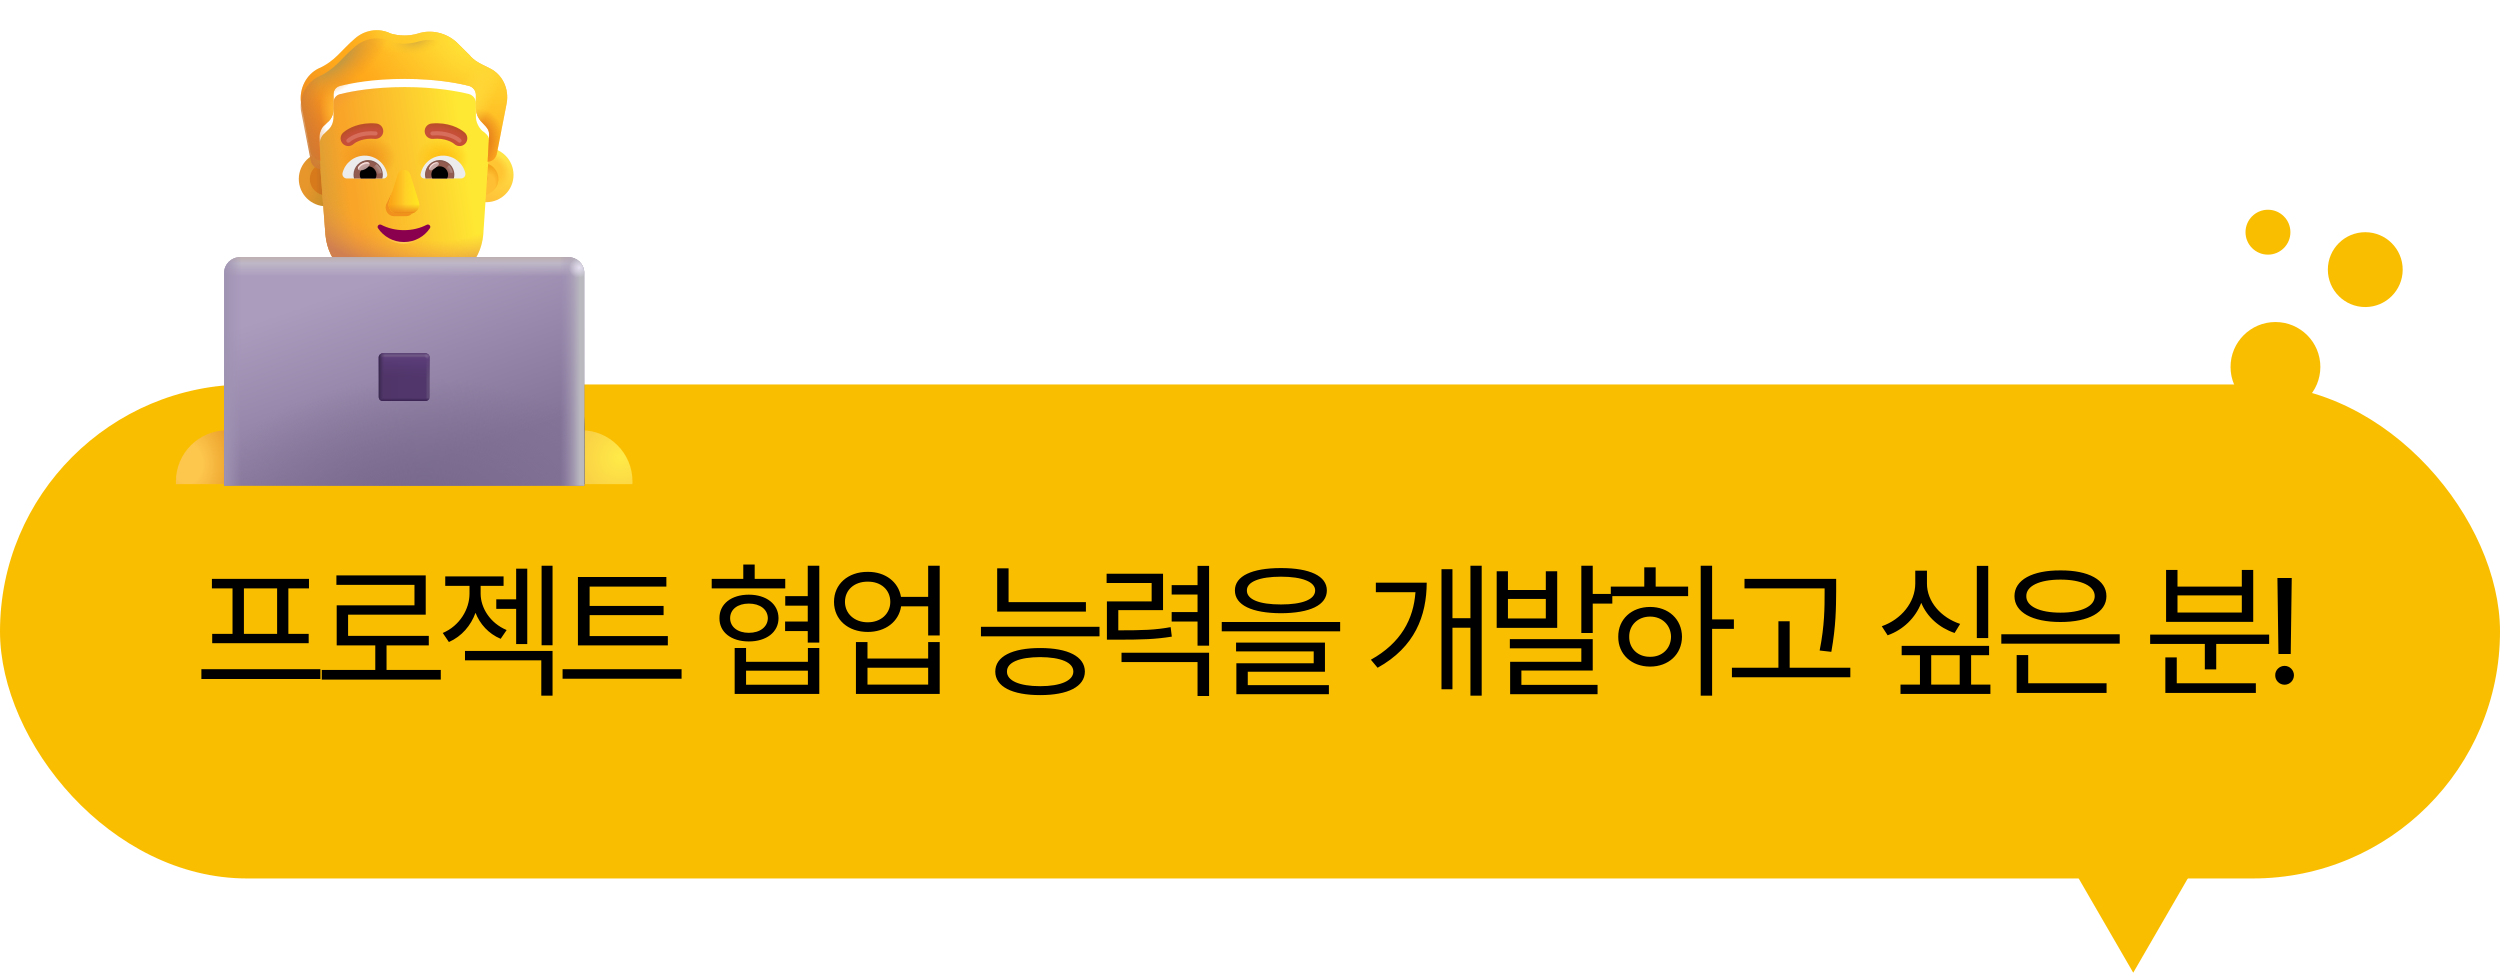 <svg width="334" height="130" viewBox="0 0 334 130" fill="none" xmlns="http://www.w3.org/2000/svg">
<rect y="51.362" width="334" height="66" rx="33" fill="#FABE00"/>
<path d="M42.803 89.409V90.717H26.905V89.409H42.803ZM41.28 77.338V78.608H38.526V84.682H41.241V85.932H28.35V84.682H31.065V78.608H28.311V77.338H41.28ZM32.588 84.682H37.022V78.608H32.588V84.682ZM58.888 89.506V90.795H42.99V89.506H50.138V86.225H44.982V80.874H55.373V78.139H44.943V76.87H56.877V82.124H46.505V84.956H57.287V86.225H51.642V89.506H58.888ZM70.442 75.971V86.049H68.958V81.342H66.302V80.073H68.958V75.971H70.442ZM64.212 79.311C64.212 81.206 65.481 83.256 67.688 84.174L66.888 85.346C65.257 84.663 64.114 83.364 63.528 81.87C62.913 83.559 61.702 85.014 59.973 85.776L59.153 84.565C61.419 83.608 62.727 81.381 62.727 79.311V78.276H59.485V77.006H67.278V78.276H64.212V79.311ZM73.821 75.581V86.206H72.356V75.581H73.821ZM73.821 86.967V92.944H72.317V88.217H62.122V86.967H73.821ZM89.223 84.975V86.225H77.211V77.085H89.027V78.374H78.773V80.952H88.656V82.182H78.773V84.975H89.223ZM91.059 89.409V90.678H75.16V89.409H91.059ZM104.909 77.338V78.608H95.084V77.338H99.303V75.424H100.827V77.338H104.909ZM100.045 79.448C102.37 79.448 104.01 80.698 104.01 82.592C104.01 84.467 102.37 85.698 100.045 85.698C97.702 85.698 96.1 84.467 96.12 82.592C96.1 80.698 97.702 79.448 100.045 79.448ZM100.045 80.639C98.541 80.639 97.545 81.42 97.545 82.592C97.545 83.745 98.541 84.545 100.045 84.545C101.549 84.545 102.565 83.745 102.584 82.592C102.565 81.42 101.549 80.639 100.045 80.639ZM109.459 75.581V85.854H107.916V84.311H104.889V83.041H107.916V80.913H104.909V79.643H107.916V75.581H109.459ZM99.674 86.577V88.413H107.936V86.577H109.459V92.71H98.151V86.577H99.674ZM99.674 91.479H107.936V89.604H99.674V91.479ZM115.935 76.401C118.269 76.381 120.037 77.739 120.369 79.741H124.002V75.581H125.545V84.897H124.002V81.01H120.388C120.076 83.061 118.289 84.428 115.935 84.428C113.298 84.428 111.423 82.788 111.423 80.405C111.423 78.041 113.298 76.381 115.935 76.401ZM115.935 77.71C114.158 77.69 112.888 78.803 112.888 80.405C112.888 81.987 114.158 83.139 115.935 83.139C117.693 83.139 118.943 81.987 118.943 80.405C118.943 78.803 117.693 77.69 115.935 77.71ZM115.896 85.776V87.983H124.002V85.776H125.545V92.71H114.353V85.776H115.896ZM115.896 91.46H124.002V89.213H115.896V91.46ZM145.078 80.444V81.713H133.223V75.932H134.746V80.444H145.078ZM146.895 83.745V85.014H131.055V83.745H146.895ZM138.965 86.577C142.695 86.577 144.922 87.71 144.941 89.721C144.922 91.733 142.695 92.866 138.965 92.866C135.215 92.866 132.969 91.733 132.969 89.721C132.969 87.71 135.215 86.577 138.965 86.577ZM138.965 87.788C136.172 87.807 134.512 88.491 134.531 89.721C134.512 90.932 136.172 91.674 138.965 91.674C141.719 91.674 143.398 90.932 143.398 89.721C143.398 88.491 141.719 87.807 138.965 87.788ZM155.382 76.655V81.518H149.405V84.213C152.667 84.213 154.347 84.165 156.398 83.784L156.554 85.053C154.386 85.405 152.628 85.463 149.113 85.463H147.882V80.346H153.859V77.885H147.843V76.655H155.382ZM161.534 75.6V86.264H159.991V83.041H156.534V81.772H159.991V79.428H156.534V78.178H159.991V75.6H161.534ZM161.534 87.202V92.983H159.991V88.452H149.835V87.202H161.534ZM171.135 75.893C175.002 75.893 177.268 76.948 177.268 78.881C177.268 80.854 175.002 81.909 171.135 81.928C167.268 81.909 164.983 80.854 164.983 78.881C164.983 76.948 167.268 75.893 171.135 75.893ZM171.135 77.045C168.245 77.045 166.565 77.749 166.584 78.881C166.565 80.092 168.245 80.756 171.135 80.756C174.006 80.756 175.705 80.092 175.705 78.881C175.705 77.749 174.006 77.045 171.135 77.045ZM179.045 83.1V84.35H163.225V83.1H179.045ZM177.014 85.854V89.741H166.702V91.538H177.541V92.749H165.178V88.608H175.51V87.026H165.139V85.854H177.014ZM197.954 75.581V92.944H196.45V83.862H194.048V92.085H192.583V76.049H194.048V82.592H196.45V75.581H197.954ZM190.61 77.846C190.591 82.26 189.048 86.44 184.048 89.213L183.149 88.139C187.182 85.893 188.852 82.71 189.106 79.116H183.813V77.846H190.61ZM201.461 76.323V78.823H206.52V76.323H208.043V83.881H199.957V76.323H201.461ZM201.461 82.631H206.52V80.014H201.461V82.631ZM212.789 75.581V79.35H215.406V80.639H212.789V84.565H211.266V75.581H212.789ZM212.789 85.385V89.585H203.258V91.499H213.434V92.749H201.754V88.413H211.266V86.616H201.715V85.385H212.789ZM228.738 75.581V82.749H231.648V84.018H228.738V92.944H227.214V75.581H228.738ZM225.534 78.374V79.643H215.202V78.374H219.675V75.795H221.198V78.374H225.534ZM220.456 81.088C222.917 81.088 224.695 82.729 224.714 85.073C224.695 87.416 222.917 89.057 220.456 89.057C217.976 89.057 216.179 87.416 216.198 85.073C216.179 82.729 217.976 81.088 220.456 81.088ZM220.456 82.377C218.835 82.377 217.644 83.51 217.663 85.073C217.644 86.655 218.835 87.768 220.456 87.749C222.058 87.768 223.23 86.655 223.249 85.073C223.23 83.51 222.058 82.377 220.456 82.377ZM245.311 77.338V79.077C245.291 81.206 245.291 83.588 244.666 87.085L243.104 86.909C243.768 83.588 243.768 81.147 243.768 79.077V78.608H233.065V77.338H245.311ZM247.205 89.213V90.483H231.385V89.213H237.596V83.002H239.1V89.213H247.205ZM265.626 75.6V85.249H264.102V75.6H265.626ZM257.442 77.944C257.423 80.346 259.298 82.514 261.876 83.354L261.134 84.565C259.083 83.872 257.462 82.426 256.68 80.541C255.899 82.563 254.259 84.145 252.188 84.877L251.407 83.666C254.024 82.749 255.88 80.463 255.88 77.944V76.245H257.442V77.944ZM265.743 86.284V87.534H263.341V91.46H265.919V92.71H253.907V91.46H256.505V87.534H254.063V86.284H265.743ZM258.009 91.46H261.817V87.534H258.009V91.46ZM283.195 84.741V85.991H267.375V84.741H283.195ZM281.438 91.284V92.573H269.426V87.514H270.969V91.284H281.438ZM275.285 76.206C279.016 76.186 281.418 77.475 281.418 79.643C281.418 81.811 279.016 83.1 275.285 83.1C271.516 83.1 269.133 81.811 269.133 79.643C269.133 77.475 271.516 76.186 275.285 76.206ZM275.285 77.436C272.492 77.436 270.695 78.276 270.715 79.643C270.695 81.01 272.492 81.85 275.285 81.85C278.059 81.85 279.855 81.01 279.855 79.643C279.855 78.276 278.059 77.436 275.285 77.436ZM303.159 84.78V86.03H296.088V89.428H294.565V86.03H287.26V84.78H303.159ZM301.381 91.284V92.573H289.291V87.827H290.815V91.284H301.381ZM290.913 76.147V78.374H299.506V76.147H301.03V83.081H289.389V76.147H290.913ZM290.913 81.831H299.506V79.545H290.913V81.831ZM306.177 77.221L306.041 87.377H304.4L304.263 77.221H306.177ZM305.22 91.479C304.537 91.479 303.951 90.913 303.97 90.21C303.951 89.526 304.537 88.96 305.22 88.96C305.904 88.96 306.47 89.526 306.47 90.21C306.47 90.913 305.904 91.479 305.22 91.479Z" fill="black"/>
<path d="M285 129.952L273.742 110.504L296.258 110.504L285 129.952Z" fill="#FABE00"/>
<path d="M37.219 64.679C37.225 64.562 37.228 64.443 37.228 64.324C37.228 60.543 34.155 57.478 30.365 57.478C26.574 57.478 23.501 60.543 23.501 64.324C23.501 64.443 23.504 64.562 23.51 64.679H37.219Z" fill="url(#paint0_radial_2776_2148)"/>
<path d="M84.49 64.679C84.496 64.562 84.499 64.443 84.499 64.324C84.499 60.543 81.426 57.478 77.635 57.478C73.844 57.478 70.772 60.543 70.772 64.324C70.772 64.443 70.775 64.562 70.781 64.679H84.49Z" fill="url(#paint1_radial_2776_2148)"/>
<path d="M54 33.046C40.722 33.046 29.938 43.78 29.938 57.044V64.68H78.062V57.044C78.062 43.78 67.278 33.046 54 33.046Z" fill="url(#paint2_linear_2776_2148)"/>
<path d="M38.644 38.5C33.306 42.929 29.937 49.605 29.959 57.044L30.003 64.68L38.753 64.636L38.644 38.5Z" fill="url(#paint3_linear_2776_2148)"/>
<path d="M69.312 38.523V64.659H78.062V57.023C78.062 49.583 74.65 42.929 69.312 38.523Z" fill="url(#paint4_linear_2776_2148)"/>
<ellipse cx="43.575" cy="23.915" rx="3.655" ry="3.646" fill="url(#paint5_radial_2776_2148)"/>
<g filter="url(#filter0_f_2776_2148)">
<ellipse cx="43.575" cy="23.915" rx="2.179" ry="2.173" fill="url(#paint6_linear_2776_2148)"/>
</g>
<g filter="url(#filter1_i_2776_2148)">
<ellipse cx="64.405" cy="23.915" rx="3.655" ry="3.646" fill="url(#paint7_linear_2776_2148)"/>
<ellipse cx="64.405" cy="23.915" rx="3.655" ry="3.646" fill="url(#paint8_radial_2776_2148)"/>
</g>
<g filter="url(#filter2_f_2776_2148)">
<ellipse cx="64.405" cy="23.915" rx="2.179" ry="2.173" fill="#FFBF34"/>
<ellipse cx="64.405" cy="23.915" rx="2.179" ry="2.173" fill="url(#paint9_radial_2776_2148)"/>
<ellipse cx="64.405" cy="23.915" rx="2.179" ry="2.173" fill="url(#paint10_radial_2776_2148)"/>
</g>
<path d="M42.803 22.577C42.745 21.892 42.676 19.938 42.676 19.436C42.676 18.854 42.911 18.155 43.38 17.805L43.733 17.456C44.32 16.99 44.555 16.291 44.555 15.593V13.729C44.555 13.147 44.907 12.681 45.495 12.565C46.904 12.215 49.84 11.633 54.068 11.633C58.296 11.633 61.233 12.215 62.642 12.565C63.112 12.681 63.581 13.147 63.581 13.729V15.593C63.581 16.291 63.934 16.99 64.404 17.456C65.503 18.224 65.434 18.647 65.343 19.552C65.315 19.833 65.226 22.161 65.148 22.697L64.566 31.341C64.214 35.205 61.168 37.898 57.536 37.898H50.507C46.758 37.898 43.829 35.205 43.478 31.341L42.803 22.577Z" fill="url(#paint11_linear_2776_2148)"/>
<path d="M42.803 22.577C42.745 21.892 42.676 19.938 42.676 19.436C42.676 18.854 42.911 18.155 43.38 17.805L43.733 17.456C44.32 16.99 44.555 16.291 44.555 15.593V13.729C44.555 13.147 44.907 12.681 45.495 12.565C46.904 12.215 49.84 11.633 54.068 11.633C58.296 11.633 61.233 12.215 62.642 12.565C63.112 12.681 63.581 13.147 63.581 13.729V15.593C63.581 16.291 63.934 16.99 64.404 17.456C65.503 18.224 65.434 18.647 65.343 19.552C65.315 19.833 65.226 22.161 65.148 22.697L64.566 31.341C64.214 35.205 61.168 37.898 57.536 37.898H50.507C46.758 37.898 43.829 35.205 43.478 31.341L42.803 22.577Z" fill="url(#paint12_linear_2776_2148)"/>
<path d="M42.803 22.577C42.745 21.892 42.676 19.938 42.676 19.436C42.676 18.854 42.911 18.155 43.38 17.805L43.733 17.456C44.32 16.99 44.555 16.291 44.555 15.593V13.729C44.555 13.147 44.907 12.681 45.495 12.565C46.904 12.215 49.84 11.633 54.068 11.633C58.296 11.633 61.233 12.215 62.642 12.565C63.112 12.681 63.581 13.147 63.581 13.729V15.593C63.581 16.291 63.934 16.99 64.404 17.456C65.503 18.224 65.434 18.647 65.343 19.552C65.315 19.833 65.226 22.161 65.148 22.697L64.566 31.341C64.214 35.205 61.168 37.898 57.536 37.898H50.507C46.758 37.898 43.829 35.205 43.478 31.341L42.803 22.577Z" fill="url(#paint13_radial_2776_2148)"/>
<path d="M42.803 22.577C42.745 21.892 42.676 19.938 42.676 19.436C42.676 18.854 42.911 18.155 43.38 17.805L43.733 17.456C44.32 16.99 44.555 16.291 44.555 15.593V13.729C44.555 13.147 44.907 12.681 45.495 12.565C46.904 12.215 49.84 11.633 54.068 11.633C58.296 11.633 61.233 12.215 62.642 12.565C63.112 12.681 63.581 13.147 63.581 13.729V15.593C63.581 16.291 63.934 16.99 64.404 17.456C65.503 18.224 65.434 18.647 65.343 19.552C65.315 19.833 65.226 22.161 65.148 22.697L64.566 31.341C64.214 35.205 61.168 37.898 57.536 37.898H50.507C46.758 37.898 43.829 35.205 43.478 31.341L42.803 22.577Z" fill="url(#paint14_radial_2776_2148)"/>
<path d="M42.803 22.577C42.745 21.892 42.676 19.938 42.676 19.436C42.676 18.854 42.911 18.155 43.38 17.805L43.733 17.456C44.32 16.99 44.555 16.291 44.555 15.593V13.729C44.555 13.147 44.907 12.681 45.495 12.565C46.904 12.215 49.84 11.633 54.068 11.633C58.296 11.633 61.233 12.215 62.642 12.565C63.112 12.681 63.581 13.147 63.581 13.729V15.593C63.581 16.291 63.934 16.99 64.404 17.456C65.503 18.224 65.434 18.647 65.343 19.552C65.315 19.833 65.226 22.161 65.148 22.697L64.566 31.341C64.214 35.205 61.168 37.898 57.536 37.898H50.507C46.758 37.898 43.829 35.205 43.478 31.341L42.803 22.577Z" fill="url(#paint15_radial_2776_2148)"/>
<g filter="url(#filter3_ii_2776_2148)">
<path d="M64.521 9.769L65.461 10.235C67.105 11.05 68.045 12.914 67.692 14.894L66.4 21.532C66.285 22.218 65.831 22.679 65.148 22.697C65.226 21.597 65.299 19.823 65.327 19.542C65.422 18.596 65.273 18.318 64.404 17.456C63.934 16.99 63.582 16.291 63.582 15.593V13.729C63.582 13.147 63.112 12.681 62.642 12.565C61.233 12.215 58.297 11.633 54.068 11.633C49.84 11.633 46.904 12.215 45.495 12.565C44.907 12.681 44.555 13.147 44.555 13.729V15.593C44.555 16.291 44.32 16.99 43.733 17.456L43.381 17.805C42.911 18.155 42.674 18.885 42.674 19.467C42.705 19.807 42.751 21.763 42.803 22.577C42.147 22.532 41.613 22.079 41.502 21.416L40.209 14.777C39.975 12.914 40.914 11.05 42.559 10.235C44.778 9.265 45.587 7.792 47.374 6.275C48.666 5.111 50.545 4.761 52.189 5.577C53.364 5.926 54.656 5.926 55.83 5.577C57.592 4.994 59.588 5.46 60.998 6.741L62.76 8.488C63.229 9.071 63.816 9.42 64.521 9.769Z" fill="#FFA91B"/>
<path d="M64.521 9.769L65.461 10.235C67.105 11.05 68.045 12.914 67.692 14.894L66.4 21.532C66.285 22.218 65.831 22.679 65.148 22.697C65.226 21.597 65.299 19.823 65.327 19.542C65.422 18.596 65.273 18.318 64.404 17.456C63.934 16.99 63.582 16.291 63.582 15.593V13.729C63.582 13.147 63.112 12.681 62.642 12.565C61.233 12.215 58.297 11.633 54.068 11.633C49.84 11.633 46.904 12.215 45.495 12.565C44.907 12.681 44.555 13.147 44.555 13.729V15.593C44.555 16.291 44.32 16.99 43.733 17.456L43.381 17.805C42.911 18.155 42.674 18.885 42.674 19.467C42.705 19.807 42.751 21.763 42.803 22.577C42.147 22.532 41.613 22.079 41.502 21.416L40.209 14.777C39.975 12.914 40.914 11.05 42.559 10.235C44.778 9.265 45.587 7.792 47.374 6.275C48.666 5.111 50.545 4.761 52.189 5.577C53.364 5.926 54.656 5.926 55.83 5.577C57.592 4.994 59.588 5.46 60.998 6.741L62.76 8.488C63.229 9.071 63.816 9.42 64.521 9.769Z" fill="url(#paint16_radial_2776_2148)"/>
<path d="M64.521 9.769L65.461 10.235C67.105 11.05 68.045 12.914 67.692 14.894L66.4 21.532C66.285 22.218 65.831 22.679 65.148 22.697C65.226 21.597 65.299 19.823 65.327 19.542C65.422 18.596 65.273 18.318 64.404 17.456C63.934 16.99 63.582 16.291 63.582 15.593V13.729C63.582 13.147 63.112 12.681 62.642 12.565C61.233 12.215 58.297 11.633 54.068 11.633C49.84 11.633 46.904 12.215 45.495 12.565C44.907 12.681 44.555 13.147 44.555 13.729V15.593C44.555 16.291 44.32 16.99 43.733 17.456L43.381 17.805C42.911 18.155 42.674 18.885 42.674 19.467C42.705 19.807 42.751 21.763 42.803 22.577C42.147 22.532 41.613 22.079 41.502 21.416L40.209 14.777C39.975 12.914 40.914 11.05 42.559 10.235C44.778 9.265 45.587 7.792 47.374 6.275C48.666 5.111 50.545 4.761 52.189 5.577C53.364 5.926 54.656 5.926 55.83 5.577C57.592 4.994 59.588 5.46 60.998 6.741L62.76 8.488C63.229 9.071 63.816 9.42 64.521 9.769Z" fill="url(#paint17_linear_2776_2148)"/>
<path d="M64.521 9.769L65.461 10.235C67.105 11.05 68.045 12.914 67.692 14.894L66.4 21.532C66.285 22.218 65.831 22.679 65.148 22.697C65.226 21.597 65.299 19.823 65.327 19.542C65.422 18.596 65.273 18.318 64.404 17.456C63.934 16.99 63.582 16.291 63.582 15.593V13.729C63.582 13.147 63.112 12.681 62.642 12.565C61.233 12.215 58.297 11.633 54.068 11.633C49.84 11.633 46.904 12.215 45.495 12.565C44.907 12.681 44.555 13.147 44.555 13.729V15.593C44.555 16.291 44.32 16.99 43.733 17.456L43.381 17.805C42.911 18.155 42.674 18.885 42.674 19.467C42.705 19.807 42.751 21.763 42.803 22.577C42.147 22.532 41.613 22.079 41.502 21.416L40.209 14.777C39.975 12.914 40.914 11.05 42.559 10.235C44.778 9.265 45.587 7.792 47.374 6.275C48.666 5.111 50.545 4.761 52.189 5.577C53.364 5.926 54.656 5.926 55.83 5.577C57.592 4.994 59.588 5.46 60.998 6.741L62.76 8.488C63.229 9.071 63.816 9.42 64.521 9.769Z" fill="url(#paint18_radial_2776_2148)"/>
<path d="M64.521 9.769L65.461 10.235C67.105 11.05 68.045 12.914 67.692 14.894L66.4 21.532C66.285 22.218 65.831 22.679 65.148 22.697C65.226 21.597 65.299 19.823 65.327 19.542C65.422 18.596 65.273 18.318 64.404 17.456C63.934 16.99 63.582 16.291 63.582 15.593V13.729C63.582 13.147 63.112 12.681 62.642 12.565C61.233 12.215 58.297 11.633 54.068 11.633C49.84 11.633 46.904 12.215 45.495 12.565C44.907 12.681 44.555 13.147 44.555 13.729V15.593C44.555 16.291 44.32 16.99 43.733 17.456L43.381 17.805C42.911 18.155 42.674 18.885 42.674 19.467C42.705 19.807 42.751 21.763 42.803 22.577C42.147 22.532 41.613 22.079 41.502 21.416L40.209 14.777C39.975 12.914 40.914 11.05 42.559 10.235C44.778 9.265 45.587 7.792 47.374 6.275C48.666 5.111 50.545 4.761 52.189 5.577C53.364 5.926 54.656 5.926 55.83 5.577C57.592 4.994 59.588 5.46 60.998 6.741L62.76 8.488C63.229 9.071 63.816 9.42 64.521 9.769Z" fill="url(#paint19_radial_2776_2148)"/>
<path d="M64.521 9.769L65.461 10.235C67.105 11.05 68.045 12.914 67.692 14.894L66.4 21.532C66.285 22.218 65.831 22.679 65.148 22.697C65.226 21.597 65.299 19.823 65.327 19.542C65.422 18.596 65.273 18.318 64.404 17.456C63.934 16.99 63.582 16.291 63.582 15.593V13.729C63.582 13.147 63.112 12.681 62.642 12.565C61.233 12.215 58.297 11.633 54.068 11.633C49.84 11.633 46.904 12.215 45.495 12.565C44.907 12.681 44.555 13.147 44.555 13.729V15.593C44.555 16.291 44.32 16.99 43.733 17.456L43.381 17.805C42.911 18.155 42.674 18.885 42.674 19.467C42.705 19.807 42.751 21.763 42.803 22.577C42.147 22.532 41.613 22.079 41.502 21.416L40.209 14.777C39.975 12.914 40.914 11.05 42.559 10.235C44.778 9.265 45.587 7.792 47.374 6.275C48.666 5.111 50.545 4.761 52.189 5.577C53.364 5.926 54.656 5.926 55.83 5.577C57.592 4.994 59.588 5.46 60.998 6.741L62.76 8.488C63.229 9.071 63.816 9.42 64.521 9.769Z" fill="url(#paint20_radial_2776_2148)"/>
<path d="M64.521 9.769L65.461 10.235C67.105 11.05 68.045 12.914 67.692 14.894L66.4 21.532C66.285 22.218 65.831 22.679 65.148 22.697C65.226 21.597 65.299 19.823 65.327 19.542C65.422 18.596 65.273 18.318 64.404 17.456C63.934 16.99 63.582 16.291 63.582 15.593V13.729C63.582 13.147 63.112 12.681 62.642 12.565C61.233 12.215 58.297 11.633 54.068 11.633C49.84 11.633 46.904 12.215 45.495 12.565C44.907 12.681 44.555 13.147 44.555 13.729V15.593C44.555 16.291 44.32 16.99 43.733 17.456L43.381 17.805C42.911 18.155 42.674 18.885 42.674 19.467C42.705 19.807 42.751 21.763 42.803 22.577C42.147 22.532 41.613 22.079 41.502 21.416L40.209 14.777C39.975 12.914 40.914 11.05 42.559 10.235C44.778 9.265 45.587 7.792 47.374 6.275C48.666 5.111 50.545 4.761 52.189 5.577C53.364 5.926 54.656 5.926 55.83 5.577C57.592 4.994 59.588 5.46 60.998 6.741L62.76 8.488C63.229 9.071 63.816 9.42 64.521 9.769Z" fill="url(#paint21_radial_2776_2148)"/>
</g>
<path d="M64.521 9.769L65.461 10.235C67.105 11.05 68.045 12.914 67.692 14.894L66.4 21.532C66.285 22.218 65.831 22.679 65.148 22.697C65.226 21.597 65.299 19.823 65.327 19.542C65.422 18.596 65.273 18.318 64.404 17.456C63.934 16.99 63.582 16.291 63.582 15.593V13.729C63.582 13.147 63.112 12.681 62.642 12.565C61.233 12.215 58.297 11.633 54.068 11.633C49.84 11.633 46.904 12.215 45.495 12.565C44.907 12.681 44.555 13.147 44.555 13.729V15.593C44.555 16.291 44.32 16.99 43.733 17.456L43.381 17.805C42.911 18.155 42.674 18.885 42.674 19.467C42.705 19.807 42.751 21.763 42.803 22.577C42.147 22.532 41.613 22.079 41.502 21.416L40.209 14.777C39.975 12.914 40.914 11.05 42.559 10.235C44.778 9.265 45.587 7.792 47.374 6.275C48.666 5.111 50.545 4.761 52.189 5.577C53.364 5.926 54.656 5.926 55.83 5.577C57.592 4.994 59.588 5.46 60.998 6.741L62.76 8.488C63.229 9.071 63.816 9.42 64.521 9.769Z" fill="url(#paint22_radial_2776_2148)"/>
<path d="M64.521 9.769L65.461 10.235C67.105 11.05 68.045 12.914 67.692 14.894L66.4 21.532C66.285 22.218 65.831 22.679 65.148 22.697C65.226 21.597 65.299 19.823 65.327 19.542C65.422 18.596 65.273 18.318 64.404 17.456C63.934 16.99 63.582 16.291 63.582 15.593V13.729C63.582 13.147 63.112 12.681 62.642 12.565C61.233 12.215 58.297 11.633 54.068 11.633C49.84 11.633 46.904 12.215 45.495 12.565C44.907 12.681 44.555 13.147 44.555 13.729V15.593C44.555 16.291 44.32 16.99 43.733 17.456L43.381 17.805C42.911 18.155 42.674 18.885 42.674 19.467C42.705 19.807 42.751 21.763 42.803 22.577C42.147 22.532 41.613 22.079 41.502 21.416L40.209 14.777C39.975 12.914 40.914 11.05 42.559 10.235C44.778 9.265 45.587 7.792 47.374 6.275C48.666 5.111 50.545 4.761 52.189 5.577C53.364 5.926 54.656 5.926 55.83 5.577C57.592 4.994 59.588 5.46 60.998 6.741L62.76 8.488C63.229 9.071 63.816 9.42 64.521 9.769Z" fill="url(#paint23_radial_2776_2148)"/>
<path d="M64.521 9.769L65.461 10.235C67.105 11.05 68.045 12.914 67.692 14.894L66.4 21.532C66.285 22.218 65.831 22.679 65.148 22.697C65.226 21.597 65.299 19.823 65.327 19.542C65.422 18.596 65.273 18.318 64.404 17.456C63.934 16.99 63.582 16.291 63.582 15.593V13.729C63.582 13.147 63.112 12.681 62.642 12.565C61.233 12.215 58.297 11.633 54.068 11.633C49.84 11.633 46.904 12.215 45.495 12.565C44.907 12.681 44.555 13.147 44.555 13.729V15.593C44.555 16.291 44.32 16.99 43.733 17.456L43.381 17.805C42.911 18.155 42.674 18.885 42.674 19.467C42.705 19.807 42.751 21.763 42.803 22.577C42.147 22.532 41.613 22.079 41.502 21.416L40.209 14.777C39.975 12.914 40.914 11.05 42.559 10.235C44.778 9.265 45.587 7.792 47.374 6.275C48.666 5.111 50.545 4.761 52.189 5.577C53.364 5.926 54.656 5.926 55.83 5.577C57.592 4.994 59.588 5.46 60.998 6.741L62.76 8.488C63.229 9.071 63.816 9.42 64.521 9.769Z" fill="url(#paint24_radial_2776_2148)"/>
<g filter="url(#filter4_f_2776_2148)">
<path d="M53.367 23.648L51.571 27.36C51.348 28.123 51.882 28.887 52.639 28.887H54.253C55.01 28.887 55.545 28.111 55.322 27.36L54.231 23.648C53.997 22.826 53.612 22.826 53.367 23.648Z" fill="#F1901C"/>
</g>
<g filter="url(#filter5_f_2776_2148)">
<path d="M53.133 23.291L51.969 27.003C51.732 27.766 52.302 28.53 53.109 28.53H54.831C55.638 28.53 56.208 27.755 55.97 27.003L54.807 23.291C54.557 22.469 53.394 22.469 53.133 23.291Z" fill="#FFCC28"/>
<path d="M53.133 23.291L51.969 27.003C51.732 27.766 52.302 28.53 53.109 28.53H54.831C55.638 28.53 56.208 27.755 55.97 27.003L54.807 23.291C54.557 22.469 53.394 22.469 53.133 23.291Z" fill="url(#paint25_linear_2776_2148)"/>
<path d="M53.133 23.291L51.969 27.003C51.732 27.766 52.302 28.53 53.109 28.53H54.831C55.638 28.53 56.208 27.755 55.97 27.003L54.807 23.291C54.557 22.469 53.394 22.469 53.133 23.291Z" fill="url(#paint26_linear_2776_2148)"/>
<path d="M53.133 23.291L51.969 27.003C51.732 27.766 52.302 28.53 53.109 28.53H54.831C55.638 28.53 56.208 27.755 55.97 27.003L54.807 23.291C54.557 22.469 53.394 22.469 53.133 23.291Z" fill="url(#paint27_linear_2776_2148)"/>
</g>
<path d="M53.133 23.291L51.969 27.003C51.732 27.766 52.302 28.53 53.109 28.53H54.831C55.638 28.53 56.208 27.755 55.97 27.003L54.807 23.291C54.557 22.469 53.394 22.469 53.133 23.291Z" fill="url(#paint28_linear_2776_2148)"/>
<g filter="url(#filter6_f_2776_2148)">
<path d="M53.97 30.75C52.859 30.75 51.815 30.49 50.937 30.033C50.637 29.881 50.315 30.218 50.504 30.49C51.237 31.598 52.514 32.337 53.97 32.337C55.425 32.337 56.703 31.598 57.436 30.49C57.625 30.207 57.302 29.881 57.002 30.033C56.125 30.49 55.092 30.75 53.97 30.75Z" stroke="url(#paint29_radial_2776_2148)" stroke-width="0.438"/>
</g>
<path d="M53.97 30.75C52.859 30.75 51.815 30.49 50.937 30.033C50.637 29.881 50.315 30.218 50.504 30.49C51.237 31.598 52.514 32.337 53.97 32.337C55.425 32.337 56.703 31.598 57.436 30.49C57.625 30.207 57.302 29.881 57.002 30.033C56.125 30.49 55.092 30.75 53.97 30.75Z" fill="#8A004F"/>
<path d="M59.199 20.791C60.628 20.791 61.836 21.774 62.164 23.102C62.262 23.483 61.969 23.846 61.578 23.846H56.694C56.384 23.846 56.135 23.563 56.197 23.253C56.472 21.854 57.707 20.791 59.199 20.791Z" fill="#ECECEC"/>
<path d="M58.746 21.385C59.829 21.385 60.699 22.262 60.699 23.333C60.699 23.51 60.673 23.687 60.628 23.847H56.854C56.81 23.679 56.783 23.51 56.783 23.333C56.783 22.262 57.662 21.385 58.746 21.385Z" fill="url(#paint30_radial_2776_2148)"/>
<path d="M57.627 23.333C57.627 22.713 58.124 22.217 58.746 22.217C59.367 22.217 59.865 22.713 59.865 23.333C59.865 23.519 59.82 23.696 59.74 23.846H57.76C57.671 23.696 57.627 23.519 57.627 23.333Z" fill="black"/>
<g filter="url(#filter7_f_2776_2148)">
<path d="M58.603 21.796C58.742 21.982 58.452 22.208 58.121 22.455C57.79 22.702 57.544 22.875 57.405 22.69C57.266 22.504 57.422 22.154 57.752 21.907C58.083 21.66 58.464 21.611 58.603 21.796Z" fill="#C7A7A3"/>
<path d="M58.603 21.796C58.742 21.982 58.452 22.208 58.121 22.455C57.79 22.702 57.544 22.875 57.405 22.69C57.266 22.504 57.422 22.154 57.752 21.907C58.083 21.66 58.464 21.611 58.603 21.796Z" fill="url(#paint31_radial_2776_2148)"/>
</g>
<g filter="url(#filter8_f_2776_2148)">
<path d="M60.486 23.077C60.414 22.573 60.119 22.193 59.98 22.066L59.411 22.689L59.668 23.187L60.486 23.077Z" fill="url(#paint32_linear_2776_2148)"/>
</g>
<path d="M48.731 20.791C47.301 20.791 46.094 21.774 45.765 23.103C45.667 23.483 45.96 23.847 46.351 23.847H51.236C51.546 23.847 51.795 23.563 51.733 23.253C51.458 21.854 50.214 20.791 48.731 20.791Z" fill="#ECECEC"/>
<path d="M49.184 21.385C48.101 21.385 47.23 22.262 47.23 23.333C47.23 23.51 47.257 23.688 47.301 23.847H51.076C51.12 23.679 51.147 23.51 51.147 23.333C51.138 22.262 50.268 21.385 49.184 21.385Z" fill="url(#paint33_radial_2776_2148)"/>
<path d="M50.303 23.333C50.303 22.713 49.806 22.217 49.184 22.217C48.563 22.217 48.065 22.713 48.065 23.333C48.065 23.519 48.11 23.696 48.19 23.846H50.17C50.25 23.696 50.303 23.519 50.303 23.333Z" fill="black"/>
<g filter="url(#filter9_f_2776_2148)">
<path d="M50.968 23.104C50.968 22.474 50.455 22.054 50.316 21.927L49.685 22.536L50.073 23.325L50.968 23.104Z" fill="url(#paint34_linear_2776_2148)"/>
</g>
<g filter="url(#filter10_f_2776_2148)">
<ellipse cx="0.852" cy="0.431" rx="0.852" ry="0.431" transform="matrix(0.884 -0.467 0.469 0.883 47.639 22.235)" fill="#C7A7A3" fill-opacity="0.9"/>
<ellipse cx="0.852" cy="0.431" rx="0.852" ry="0.431" transform="matrix(0.884 -0.467 0.469 0.883 47.639 22.235)" fill="url(#paint35_radial_2776_2148)"/>
</g>
<g filter="url(#filter11_i_2776_2148)">
<path fill-rule="evenodd" clip-rule="evenodd" d="M57.867 19.099C59.443 18.952 60.453 19.566 60.699 19.791C61.119 20.177 61.773 20.151 62.16 19.732C62.547 19.313 62.52 18.66 62.1 18.274C61.43 17.658 59.842 16.843 57.674 17.046C57.106 17.099 56.688 17.601 56.741 18.169C56.794 18.736 57.298 19.152 57.867 19.099Z" fill="url(#paint36_radial_2776_2148)"/>
</g>
<g filter="url(#filter12_f_2776_2148)">
<path d="M61.4 18.79C60.943 18.37 59.643 17.656 57.772 17.83" stroke="#D76D5B" stroke-width="0.547" stroke-linecap="round"/>
</g>
<g filter="url(#filter13_i_2776_2148)">
<path fill-rule="evenodd" clip-rule="evenodd" d="M50.073 19.099C48.497 18.952 47.486 19.566 47.241 19.791C46.821 20.177 46.167 20.151 45.779 19.732C45.392 19.313 45.419 18.66 45.839 18.274C46.51 17.658 48.098 16.843 50.265 17.046C50.834 17.099 51.252 17.601 51.199 18.169C51.145 18.736 50.641 19.152 50.073 19.099Z" fill="url(#paint37_radial_2776_2148)"/>
</g>
<g filter="url(#filter14_f_2776_2148)">
<path d="M46.54 18.79C46.998 18.37 48.297 17.656 50.169 17.83" stroke="#D76D5B" stroke-width="0.547" stroke-linecap="round"/>
</g>
<g filter="url(#filter15_i_2776_2148)">
<path d="M75.941 34.137H32.059C30.9 34.137 29.938 35.075 29.938 36.253V64.68H78.062V36.253C78.062 35.075 77.1 34.137 75.941 34.137Z" fill="url(#paint38_linear_2776_2148)"/>
<path d="M75.941 34.137H32.059C30.9 34.137 29.938 35.075 29.938 36.253V64.68H78.062V36.253C78.062 35.075 77.1 34.137 75.941 34.137Z" fill="url(#paint39_radial_2776_2148)"/>
<path d="M75.941 34.137H32.059C30.9 34.137 29.938 35.075 29.938 36.253V64.68H78.062V36.253C78.062 35.075 77.1 34.137 75.941 34.137Z" fill="url(#paint40_linear_2776_2148)"/>
<path d="M75.941 34.137H32.059C30.9 34.137 29.938 35.075 29.938 36.253V64.68H78.062V36.253C78.062 35.075 77.1 34.137 75.941 34.137Z" fill="url(#paint41_linear_2776_2148)"/>
<path d="M75.941 34.137H32.059C30.9 34.137 29.938 35.075 29.938 36.253V64.68H78.062V36.253C78.062 35.075 77.1 34.137 75.941 34.137Z" fill="url(#paint42_linear_2776_2148)"/>
<path d="M75.941 34.137H32.059C30.9 34.137 29.938 35.075 29.938 36.253V64.68H78.062V36.253C78.062 35.075 77.1 34.137 75.941 34.137Z" fill="url(#paint43_radial_2776_2148)"/>
</g>
<path d="M50.597 47.758C50.597 47.457 50.842 47.213 51.144 47.213H56.853C57.155 47.213 57.4 47.457 57.4 47.758V53.029C57.4 53.33 57.155 53.574 56.853 53.574H51.144C50.842 53.574 50.597 53.33 50.597 53.029V47.758Z" fill="url(#paint44_linear_2776_2148)"/>
<path d="M50.597 47.758C50.597 47.457 50.842 47.213 51.144 47.213H56.853C57.155 47.213 57.4 47.457 57.4 47.758V53.029C57.4 53.33 57.155 53.574 56.853 53.574H51.144C50.842 53.574 50.597 53.33 50.597 53.029V47.758Z" fill="url(#paint45_linear_2776_2148)"/>
<path d="M50.597 47.758C50.597 47.457 50.842 47.213 51.144 47.213H56.853C57.155 47.213 57.4 47.457 57.4 47.758V53.029C57.4 53.33 57.155 53.574 56.853 53.574H51.144C50.842 53.574 50.597 53.33 50.597 53.029V47.758Z" fill="url(#paint46_linear_2776_2148)"/>
<path d="M50.597 47.758C50.597 47.457 50.842 47.213 51.144 47.213H56.853C57.155 47.213 57.4 47.457 57.4 47.758V53.029C57.4 53.33 57.155 53.574 56.853 53.574H51.144C50.842 53.574 50.597 53.33 50.597 53.029V47.758Z" fill="url(#paint47_linear_2776_2148)"/>
<path d="M50.597 47.758C50.597 47.457 50.842 47.213 51.144 47.213H56.853C57.155 47.213 57.4 47.457 57.4 47.758V53.029C57.4 53.33 57.155 53.574 56.853 53.574H51.144C50.842 53.574 50.597 53.33 50.597 53.029V47.758Z" fill="url(#paint48_linear_2776_2148)"/>
<path d="M50.597 47.758C50.597 47.457 50.842 47.213 51.144 47.213H56.853C57.155 47.213 57.4 47.457 57.4 47.758V53.029C57.4 53.33 57.155 53.574 56.853 53.574H51.144C50.842 53.574 50.597 53.33 50.597 53.029V47.758Z" fill="url(#paint49_radial_2776_2148)" fill-opacity="0.6"/>
<circle cx="304" cy="49.022" r="6" fill="#FABE00"/>
<circle cx="316" cy="36.022" r="5" fill="#FABE00"/>
<circle cx="303" cy="31.021" r="3" fill="#FABE00"/>
<defs>
<filter id="filter0_f_2776_2148" x="40.303" y="20.649" width="6.545" height="6.533" filterUnits="userSpaceOnUse" color-interpolation-filters="sRGB">
<feFlood flood-opacity="0" result="BackgroundImageFix"/>
<feBlend mode="normal" in="SourceGraphic" in2="BackgroundImageFix" result="shape"/>
<feGaussianBlur stdDeviation="0.547" result="effect1_foregroundBlur_2776_2148"/>
</filter>
<filter id="filter1_i_2776_2148" x="60.75" y="19.723" width="7.857" height="7.838" filterUnits="userSpaceOnUse" color-interpolation-filters="sRGB">
<feFlood flood-opacity="0" result="BackgroundImageFix"/>
<feBlend mode="normal" in="SourceGraphic" in2="BackgroundImageFix" result="shape"/>
<feColorMatrix in="SourceAlpha" type="matrix" values="0 0 0 0 0 0 0 0 0 0 0 0 0 0 0 0 0 0 127 0" result="hardAlpha"/>
<feOffset dx="0.547" dy="-0.547"/>
<feGaussianBlur stdDeviation="0.547"/>
<feComposite in2="hardAlpha" operator="arithmetic" k2="-1" k3="1"/>
<feColorMatrix type="matrix" values="0 0 0 0 0.851 0 0 0 0 0.561 0 0 0 0 0.376 0 0 0 1 0"/>
<feBlend mode="normal" in2="shape" result="effect1_innerShadow_2776_2148"/>
</filter>
<filter id="filter2_f_2776_2148" x="61.133" y="20.649" width="6.545" height="6.533" filterUnits="userSpaceOnUse" color-interpolation-filters="sRGB">
<feFlood flood-opacity="0" result="BackgroundImageFix"/>
<feBlend mode="normal" in="SourceGraphic" in2="BackgroundImageFix" result="shape"/>
<feGaussianBlur stdDeviation="0.547" result="effect1_foregroundBlur_2776_2148"/>
</filter>
<filter id="filter3_ii_2776_2148" x="40.174" y="4.585" width="27.592" height="18.111" filterUnits="userSpaceOnUse" color-interpolation-filters="sRGB">
<feFlood flood-opacity="0" result="BackgroundImageFix"/>
<feBlend mode="normal" in="SourceGraphic" in2="BackgroundImageFix" result="shape"/>
<feColorMatrix in="SourceAlpha" type="matrix" values="0 0 0 0 0 0 0 0 0 0 0 0 0 0 0 0 0 0 127 0" result="hardAlpha"/>
<feOffset dy="-0.547"/>
<feGaussianBlur stdDeviation="0.273"/>
<feComposite in2="hardAlpha" operator="arithmetic" k2="-1" k3="1"/>
<feColorMatrix type="matrix" values="0 0 0 0 0.984 0 0 0 0 0.584 0 0 0 0 0.129 0 0 0 1 0"/>
<feBlend mode="normal" in2="shape" result="effect1_innerShadow_2776_2148"/>
<feColorMatrix in="SourceAlpha" type="matrix" values="0 0 0 0 0 0 0 0 0 0 0 0 0 0 0 0 0 0 127 0" result="hardAlpha"/>
<feOffset dy="-0.547"/>
<feGaussianBlur stdDeviation="0.273"/>
<feComposite in2="hardAlpha" operator="arithmetic" k2="-1" k3="1"/>
<feColorMatrix type="matrix" values="0 0 0 0 0.973 0 0 0 0 0.573 0 0 0 0 0.016 0 0 0 1 0"/>
<feBlend mode="normal" in2="effect1_innerShadow_2776_2148" result="effect2_innerShadow_2776_2148"/>
</filter>
<filter id="filter4_f_2776_2148" x="49.879" y="21.391" width="7.135" height="9.136" filterUnits="userSpaceOnUse" color-interpolation-filters="sRGB">
<feFlood flood-opacity="0" result="BackgroundImageFix"/>
<feBlend mode="normal" in="SourceGraphic" in2="BackgroundImageFix" result="shape"/>
<feGaussianBlur stdDeviation="0.82" result="effect1_foregroundBlur_2776_2148"/>
</filter>
<filter id="filter5_f_2776_2148" x="51.368" y="22.128" width="5.203" height="6.949" filterUnits="userSpaceOnUse" color-interpolation-filters="sRGB">
<feFlood flood-opacity="0" result="BackgroundImageFix"/>
<feBlend mode="normal" in="SourceGraphic" in2="BackgroundImageFix" result="shape"/>
<feGaussianBlur stdDeviation="0.273" result="effect1_foregroundBlur_2776_2148"/>
</filter>
<filter id="filter6_f_2776_2148" x="50.01" y="29.557" width="7.92" height="3.217" filterUnits="userSpaceOnUse" color-interpolation-filters="sRGB">
<feFlood flood-opacity="0" result="BackgroundImageFix"/>
<feBlend mode="normal" in="SourceGraphic" in2="BackgroundImageFix" result="shape"/>
<feGaussianBlur stdDeviation="0.109" result="effect1_foregroundBlur_2776_2148"/>
</filter>
<filter id="filter7_f_2776_2148" x="57.136" y="21.465" width="1.722" height="1.521" filterUnits="userSpaceOnUse" color-interpolation-filters="sRGB">
<feFlood flood-opacity="0" result="BackgroundImageFix"/>
<feBlend mode="normal" in="SourceGraphic" in2="BackgroundImageFix" result="shape"/>
<feGaussianBlur stdDeviation="0.109" result="effect1_foregroundBlur_2776_2148"/>
</filter>
<filter id="filter8_f_2776_2148" x="58.974" y="21.629" width="1.95" height="1.996" filterUnits="userSpaceOnUse" color-interpolation-filters="sRGB">
<feFlood flood-opacity="0" result="BackgroundImageFix"/>
<feBlend mode="normal" in="SourceGraphic" in2="BackgroundImageFix" result="shape"/>
<feGaussianBlur stdDeviation="0.219" result="effect1_foregroundBlur_2776_2148"/>
</filter>
<filter id="filter9_f_2776_2148" x="49.247" y="21.49" width="2.158" height="2.273" filterUnits="userSpaceOnUse" color-interpolation-filters="sRGB">
<feFlood flood-opacity="0" result="BackgroundImageFix"/>
<feBlend mode="normal" in="SourceGraphic" in2="BackgroundImageFix" result="shape"/>
<feGaussianBlur stdDeviation="0.219" result="effect1_foregroundBlur_2776_2148"/>
</filter>
<filter id="filter10_f_2776_2148" x="47.595" y="21.448" width="1.999" height="1.539" filterUnits="userSpaceOnUse" color-interpolation-filters="sRGB">
<feFlood flood-opacity="0" result="BackgroundImageFix"/>
<feBlend mode="normal" in="SourceGraphic" in2="BackgroundImageFix" result="shape"/>
<feGaussianBlur stdDeviation="0.109" result="effect1_foregroundBlur_2776_2148"/>
</filter>
<filter id="filter11_i_2776_2148" x="56.736" y="16.467" width="5.697" height="3.597" filterUnits="userSpaceOnUse" color-interpolation-filters="sRGB">
<feFlood flood-opacity="0" result="BackgroundImageFix"/>
<feBlend mode="normal" in="SourceGraphic" in2="BackgroundImageFix" result="shape"/>
<feColorMatrix in="SourceAlpha" type="matrix" values="0 0 0 0 0 0 0 0 0 0 0 0 0 0 0 0 0 0 127 0" result="hardAlpha"/>
<feOffset dy="-0.547"/>
<feGaussianBlur stdDeviation="0.438"/>
<feComposite in2="hardAlpha" operator="arithmetic" k2="-1" k3="1"/>
<feColorMatrix type="matrix" values="0 0 0 0 0.698 0 0 0 0 0.251 0 0 0 0 0.314 0 0 0 1 0"/>
<feBlend mode="normal" in2="shape" result="effect1_innerShadow_2776_2148"/>
</filter>
<filter id="filter12_f_2776_2148" x="56.623" y="16.655" width="5.926" height="3.284" filterUnits="userSpaceOnUse" color-interpolation-filters="sRGB">
<feFlood flood-opacity="0" result="BackgroundImageFix"/>
<feBlend mode="normal" in="SourceGraphic" in2="BackgroundImageFix" result="shape"/>
<feGaussianBlur stdDeviation="0.438" result="effect1_foregroundBlur_2776_2148"/>
</filter>
<filter id="filter13_i_2776_2148" x="45.506" y="16.467" width="5.697" height="3.597" filterUnits="userSpaceOnUse" color-interpolation-filters="sRGB">
<feFlood flood-opacity="0" result="BackgroundImageFix"/>
<feBlend mode="normal" in="SourceGraphic" in2="BackgroundImageFix" result="shape"/>
<feColorMatrix in="SourceAlpha" type="matrix" values="0 0 0 0 0 0 0 0 0 0 0 0 0 0 0 0 0 0 127 0" result="hardAlpha"/>
<feOffset dy="-0.547"/>
<feGaussianBlur stdDeviation="0.438"/>
<feComposite in2="hardAlpha" operator="arithmetic" k2="-1" k3="1"/>
<feColorMatrix type="matrix" values="0 0 0 0 0.698 0 0 0 0 0.251 0 0 0 0 0.314 0 0 0 1 0"/>
<feBlend mode="normal" in2="shape" result="effect1_innerShadow_2776_2148"/>
</filter>
<filter id="filter14_f_2776_2148" x="45.392" y="16.655" width="5.926" height="3.284" filterUnits="userSpaceOnUse" color-interpolation-filters="sRGB">
<feFlood flood-opacity="0" result="BackgroundImageFix"/>
<feBlend mode="normal" in="SourceGraphic" in2="BackgroundImageFix" result="shape"/>
<feGaussianBlur stdDeviation="0.438" result="effect1_foregroundBlur_2776_2148"/>
</filter>
<filter id="filter15_i_2776_2148" x="29.938" y="34.137" width="48.125" height="30.762" filterUnits="userSpaceOnUse" color-interpolation-filters="sRGB">
<feFlood flood-opacity="0" result="BackgroundImageFix"/>
<feBlend mode="normal" in="SourceGraphic" in2="BackgroundImageFix" result="shape"/>
<feColorMatrix in="SourceAlpha" type="matrix" values="0 0 0 0 0 0 0 0 0 0 0 0 0 0 0 0 0 0 127 0" result="hardAlpha"/>
<feOffset dy="0.219"/>
<feGaussianBlur stdDeviation="0.547"/>
<feComposite in2="hardAlpha" operator="arithmetic" k2="-1" k3="1"/>
<feColorMatrix type="matrix" values="0 0 0 0 0.678 0 0 0 0 0.671 0 0 0 0 0.682 0 0 0 1 0"/>
<feBlend mode="normal" in2="shape" result="effect1_innerShadow_2776_2148"/>
</filter>
<radialGradient id="paint0_radial_2776_2148" cx="0" cy="0" r="1" gradientUnits="userSpaceOnUse" gradientTransform="translate(25.068 61.919) rotate(-1.925) scale(6.087 8.004)">
<stop offset="0.331" stop-color="#FDC64D"/>
<stop offset="1" stop-color="#EBA02A"/>
</radialGradient>
<radialGradient id="paint1_radial_2776_2148" cx="0" cy="0" r="1" gradientUnits="userSpaceOnUse" gradientTransform="translate(82.968 61.079) rotate(151.744) scale(7.605 7.313)">
<stop stop-color="#FFEB48"/>
<stop offset="1" stop-color="#F8C743"/>
</radialGradient>
<linearGradient id="paint2_linear_2776_2148" x1="54" y1="13.811" x2="54" y2="74.697" gradientUnits="userSpaceOnUse">
<stop stop-color="#636363"/>
<stop offset="1" stop-color="#1C1C1C"/>
</linearGradient>
<linearGradient id="paint3_linear_2776_2148" x1="42.882" y1="51.554" x2="22.124" y2="51.644" gradientUnits="userSpaceOnUse">
<stop stop-color="#1C1C1C"/>
<stop offset="1" stop-color="#636363"/>
</linearGradient>
<linearGradient id="paint4_linear_2776_2148" x1="69.308" y1="51.592" x2="81.677" y2="51.592" gradientUnits="userSpaceOnUse">
<stop stop-color="#1C1C1C"/>
<stop offset="1" stop-color="#636363"/>
</linearGradient>
<radialGradient id="paint5_radial_2776_2148" cx="0" cy="0" r="1" gradientUnits="userSpaceOnUse" gradientTransform="translate(39.92 23.915) scale(3.842 6.706)">
<stop offset="0.351" stop-color="#E6962B"/>
<stop offset="1" stop-color="#CA8F29"/>
</radialGradient>
<linearGradient id="paint6_linear_2776_2148" x1="43.575" y1="24.524" x2="42.172" y2="24.524" gradientUnits="userSpaceOnUse">
<stop stop-color="#BD6A1E"/>
<stop offset="1" stop-color="#D77A1C"/>
</linearGradient>
<linearGradient id="paint7_linear_2776_2148" x1="66.784" y1="21.532" x2="65" y2="27.073" gradientUnits="userSpaceOnUse">
<stop stop-color="#FFE446"/>
<stop offset="1" stop-color="#FFC339"/>
</linearGradient>
<radialGradient id="paint8_radial_2776_2148" cx="0" cy="0" r="1" gradientUnits="userSpaceOnUse" gradientTransform="translate(65.22 23.337) rotate(-35.987) scale(2.237 2.551)">
<stop offset="0.543" stop-color="#FFC532"/>
<stop offset="1" stop-color="#FFC532" stop-opacity="0"/>
</radialGradient>
<radialGradient id="paint9_radial_2776_2148" cx="0" cy="0" r="1" gradientUnits="userSpaceOnUse" gradientTransform="translate(64.315 25.709) rotate(-61.403) scale(3.757 2.202)">
<stop offset="0.69" stop-color="#F4A51A" stop-opacity="0"/>
<stop offset="1" stop-color="#F4A51A"/>
</radialGradient>
<radialGradient id="paint10_radial_2776_2148" cx="0" cy="0" r="1" gradientUnits="userSpaceOnUse" gradientTransform="translate(64.405 23.915) rotate(44.631) scale(0.798 1.028)">
<stop stop-color="#E59B1F"/>
<stop offset="1" stop-color="#E59B1F" stop-opacity="0"/>
</radialGradient>
<linearGradient id="paint11_linear_2776_2148" x1="62.806" y1="24.765" x2="46.087" y2="27.264" gradientUnits="userSpaceOnUse">
<stop stop-color="#FFE833"/>
<stop offset="0.916" stop-color="#F9A528"/>
</linearGradient>
<linearGradient id="paint12_linear_2776_2148" x1="42.155" y1="30.653" x2="47.218" y2="29.991" gradientUnits="userSpaceOnUse">
<stop stop-color="#D19C3A"/>
<stop offset="1" stop-color="#D19C3A" stop-opacity="0"/>
</linearGradient>
<radialGradient id="paint13_radial_2776_2148" cx="0" cy="0" r="1" gradientUnits="userSpaceOnUse" gradientTransform="translate(56.943 21.762) rotate(96.711) scale(16.247 22.552)">
<stop offset="0.636" stop-color="#F49A3E" stop-opacity="0"/>
<stop offset="0.928" stop-color="#D07F50"/>
</radialGradient>
<radialGradient id="paint14_radial_2776_2148" cx="0" cy="0" r="1" gradientUnits="userSpaceOnUse" gradientTransform="translate(59.106 21.139) rotate(-90) scale(2.854 3.522)">
<stop stop-color="#FFBA0D"/>
<stop offset="1" stop-color="#FFBA0D" stop-opacity="0"/>
</radialGradient>
<radialGradient id="paint15_radial_2776_2148" cx="0" cy="0" r="1" gradientUnits="userSpaceOnUse" gradientTransform="translate(49.126 21.065) rotate(-90) scale(3.037 3.787)">
<stop stop-color="#EE911A"/>
<stop offset="1" stop-color="#EE911A" stop-opacity="0"/>
</radialGradient>
<radialGradient id="paint16_radial_2776_2148" cx="0" cy="0" r="1" gradientUnits="userSpaceOnUse" gradientTransform="translate(62.054 7.072) rotate(127.881) scale(12.255 20.854)">
<stop stop-color="#FFE336"/>
<stop offset="1" stop-color="#FFE336" stop-opacity="0"/>
</radialGradient>
<linearGradient id="paint17_linear_2776_2148" x1="43.326" y1="23.331" x2="49.655" y2="12.06" gradientUnits="userSpaceOnUse">
<stop stop-color="#E07027"/>
<stop offset="1" stop-color="#E07027" stop-opacity="0"/>
</linearGradient>
<radialGradient id="paint18_radial_2776_2148" cx="0" cy="0" r="1" gradientUnits="userSpaceOnUse" gradientTransform="translate(44.914 15.97) rotate(-95.304) scale(4.37 2.152)">
<stop offset="0.222" stop-color="#FFB42C"/>
<stop offset="1" stop-color="#FFB42C" stop-opacity="0"/>
</radialGradient>
<radialGradient id="paint19_radial_2776_2148" cx="0" cy="0" r="1" gradientUnits="userSpaceOnUse" gradientTransform="translate(63.225 20.121) rotate(-66.343) scale(4.688 3.831)">
<stop offset="0.479" stop-color="#E57D1C"/>
<stop offset="1" stop-color="#E57D1C" stop-opacity="0"/>
</radialGradient>
<radialGradient id="paint20_radial_2776_2148" cx="0" cy="0" r="1" gradientUnits="userSpaceOnUse" gradientTransform="translate(52.272 5.132) rotate(51.059) scale(3.459 3.055)">
<stop stop-color="#FFCE2C"/>
<stop offset="1" stop-color="#FFCE2C" stop-opacity="0"/>
</radialGradient>
<radialGradient id="paint21_radial_2776_2148" cx="0" cy="0" r="1" gradientUnits="userSpaceOnUse" gradientTransform="translate(63.141 14.701) rotate(-64.393) scale(7.351 2.544)">
<stop stop-color="#FFD93A"/>
<stop offset="1" stop-color="#FFD93A" stop-opacity="0"/>
</radialGradient>
<radialGradient id="paint22_radial_2776_2148" cx="0" cy="0" r="1" gradientUnits="userSpaceOnUse" gradientTransform="translate(55.491 5.132) rotate(75.532) scale(2.289 3.772)">
<stop offset="0.208" stop-color="#DDB13B"/>
<stop offset="1" stop-color="#FFC926" stop-opacity="0"/>
</radialGradient>
<radialGradient id="paint23_radial_2776_2148" cx="0" cy="0" r="1" gradientUnits="userSpaceOnUse" gradientTransform="translate(44.375 7.886) rotate(55.233) scale(4.25 8.853)">
<stop offset="0.288" stop-color="#C9993E"/>
<stop offset="1" stop-color="#F29322" stop-opacity="0"/>
</radialGradient>
<radialGradient id="paint24_radial_2776_2148" cx="0" cy="0" r="1" gradientUnits="userSpaceOnUse" gradientTransform="translate(56.494 14.385) rotate(155.805) scale(17.301 21.61)">
<stop offset="0.756" stop-color="#CF7D35" stop-opacity="0"/>
<stop offset="0.959" stop-color="#CF7D35"/>
</radialGradient>
<linearGradient id="paint25_linear_2776_2148" x1="52.078" y1="26.204" x2="54.132" y2="26.204" gradientUnits="userSpaceOnUse">
<stop stop-color="#FAA416"/>
<stop offset="1" stop-color="#FAA416" stop-opacity="0"/>
</linearGradient>
<linearGradient id="paint26_linear_2776_2148" x1="56.025" y1="26.909" x2="53.779" y2="26.877" gradientUnits="userSpaceOnUse">
<stop stop-color="#FFE721"/>
<stop offset="1" stop-color="#FFE721" stop-opacity="0"/>
</linearGradient>
<linearGradient id="paint27_linear_2776_2148" x1="54.396" y1="28.53" x2="54.396" y2="27.278" gradientUnits="userSpaceOnUse">
<stop stop-color="#EB8A1C"/>
<stop offset="1" stop-color="#EB8A1C" stop-opacity="0"/>
</linearGradient>
<linearGradient id="paint28_linear_2776_2148" x1="54.245" y1="28.621" x2="54.245" y2="28.255" gradientUnits="userSpaceOnUse">
<stop stop-color="#E88613"/>
<stop offset="1" stop-color="#E88613" stop-opacity="0"/>
</linearGradient>
<radialGradient id="paint29_radial_2776_2148" cx="0" cy="0" r="1" gradientUnits="userSpaceOnUse" gradientTransform="translate(53.784 32.677) rotate(-87.748) scale(1.371 4.124)">
<stop stop-color="#FFD069"/>
<stop offset="1" stop-color="#FFBE30" stop-opacity="0"/>
</radialGradient>
<radialGradient id="paint30_radial_2776_2148" cx="0" cy="0" r="1" gradientUnits="userSpaceOnUse" gradientTransform="translate(58.741 23.155) rotate(90) scale(1.972 2.34)">
<stop offset="0.75" stop-color="#925C51"/>
<stop offset="1" stop-color="#694B43"/>
<stop offset="1" stop-color="#804D49"/>
<stop offset="1" stop-color="#85534D"/>
</radialGradient>
<radialGradient id="paint31_radial_2776_2148" cx="0" cy="0" r="1" gradientUnits="userSpaceOnUse" gradientTransform="translate(58.243 22.61) rotate(-127.886) scale(0.827 1.139)">
<stop offset="0.766" stop-color="#FFE6E2" stop-opacity="0"/>
<stop offset="0.966" stop-color="#FFE6E2"/>
</radialGradient>
<linearGradient id="paint32_linear_2776_2148" x1="60.445" y1="22.544" x2="59.759" y2="22.968" gradientUnits="userSpaceOnUse">
<stop stop-color="#B4948D"/>
<stop offset="1" stop-color="#B4948D" stop-opacity="0"/>
</linearGradient>
<radialGradient id="paint33_radial_2776_2148" cx="0" cy="0" r="1" gradientUnits="userSpaceOnUse" gradientTransform="translate(49.189 23.155) rotate(90) scale(1.972 2.34)">
<stop offset="0.75" stop-color="#925C51"/>
<stop offset="1" stop-color="#694B43"/>
<stop offset="1" stop-color="#804D49"/>
<stop offset="1" stop-color="#85534D"/>
</radialGradient>
<linearGradient id="paint34_linear_2776_2148" x1="50.816" y1="22.543" x2="50.13" y2="22.967" gradientUnits="userSpaceOnUse">
<stop stop-color="#B4948D"/>
<stop offset="1" stop-color="#B4948D" stop-opacity="0"/>
</linearGradient>
<radialGradient id="paint35_radial_2776_2148" cx="0" cy="0" r="1" gradientUnits="userSpaceOnUse" gradientTransform="translate(0.819 1.119) rotate(-90.898) scale(1.079 1.3)">
<stop offset="0.766" stop-color="#FFE6E2" stop-opacity="0"/>
<stop offset="0.966" stop-color="#FFE6E2"/>
</radialGradient>
<radialGradient id="paint36_radial_2776_2148" cx="0" cy="0" r="1" gradientUnits="userSpaceOnUse" gradientTransform="translate(59.337 19.113) rotate(-76.338) scale(1.824 4.012)">
<stop offset="0.657" stop-color="#C64F38"/>
<stop offset="1" stop-color="#BB4F29"/>
</radialGradient>
<radialGradient id="paint37_radial_2776_2148" cx="0" cy="0" r="1" gradientUnits="userSpaceOnUse" gradientTransform="translate(48.603 19.113) rotate(-103.662) scale(1.824 4.012)">
<stop offset="0.657" stop-color="#C64F38"/>
<stop offset="1" stop-color="#BB4F29"/>
</radialGradient>
<linearGradient id="paint38_linear_2776_2148" x1="35.39" y1="42.284" x2="43.644" y2="66.407" gradientUnits="userSpaceOnUse">
<stop stop-color="#AB9CBE"/>
<stop offset="1" stop-color="#847498"/>
</linearGradient>
<radialGradient id="paint39_radial_2776_2148" cx="0" cy="0" r="1" gradientUnits="userSpaceOnUse" gradientTransform="translate(56.718 66.964) rotate(-90) scale(16.574 29.044)">
<stop offset="0.027" stop-color="#78698C"/>
<stop offset="1" stop-color="#7A6B8E" stop-opacity="0"/>
</radialGradient>
<linearGradient id="paint40_linear_2776_2148" x1="54" y1="34.137" x2="54" y2="37.103" gradientUnits="userSpaceOnUse">
<stop stop-color="#BEB0B0"/>
<stop offset="0.268" stop-color="#BEB7C7"/>
<stop offset="0.863" stop-color="#BEB7C7" stop-opacity="0"/>
</linearGradient>
<linearGradient id="paint41_linear_2776_2148" x1="29.938" y1="52.102" x2="32.246" y2="52.102" gradientUnits="userSpaceOnUse">
<stop stop-color="#9F93B2"/>
<stop offset="1" stop-color="#9F93B2" stop-opacity="0"/>
</linearGradient>
<linearGradient id="paint42_linear_2776_2148" x1="78.062" y1="54.147" x2="74.834" y2="54.147" gradientUnits="userSpaceOnUse">
<stop offset="0.174" stop-color="#BAB9C0"/>
<stop offset="1" stop-color="#A191B5" stop-opacity="0"/>
</linearGradient>
<radialGradient id="paint43_radial_2776_2148" cx="0" cy="0" r="1" gradientUnits="userSpaceOnUse" gradientTransform="translate(77.397 35.535) rotate(150.817) scale(1.957 1.813)">
<stop stop-color="#E5DFF1"/>
<stop offset="0.724" stop-color="#E5DFF1" stop-opacity="0"/>
</radialGradient>
<linearGradient id="paint44_linear_2776_2148" x1="58.325" y1="50.393" x2="49.431" y2="50.393" gradientUnits="userSpaceOnUse">
<stop offset="0.096" stop-color="#56416B"/>
<stop offset="0.13" stop-color="#614C77"/>
<stop offset="0.165" stop-color="#51366C"/>
<stop offset="1" stop-color="#4F3568"/>
</linearGradient>
<linearGradient id="paint45_linear_2776_2148" x1="53.998" y1="47.213" x2="53.998" y2="50.605" gradientUnits="userSpaceOnUse">
<stop stop-color="#60407F"/>
<stop offset="1" stop-color="#543870" stop-opacity="0"/>
</linearGradient>
<linearGradient id="paint46_linear_2776_2148" x1="53.998" y1="47.213" x2="53.998" y2="53.574" gradientUnits="userSpaceOnUse">
<stop stop-color="#594170"/>
<stop offset="0.037" stop-color="#6D5686"/>
<stop offset="0.058" stop-color="#6F5783"/>
<stop offset="0.097" stop-color="#5F447B" stop-opacity="0"/>
</linearGradient>
<linearGradient id="paint47_linear_2776_2148" x1="50.597" y1="50.443" x2="51.857" y2="50.443" gradientUnits="userSpaceOnUse">
<stop offset="0.086" stop-color="#3B2B50"/>
<stop offset="0.663" stop-color="#52376C" stop-opacity="0"/>
</linearGradient>
<linearGradient id="paint48_linear_2776_2148" x1="53.998" y1="54.196" x2="53.998" y2="52.726" gradientUnits="userSpaceOnUse">
<stop offset="0.507" stop-color="#3D2555"/>
<stop offset="0.736" stop-color="#4A3261" stop-opacity="0"/>
</linearGradient>
<radialGradient id="paint49_radial_2776_2148" cx="0" cy="0" r="1" gradientUnits="userSpaceOnUse" gradientTransform="translate(57 47.613) rotate(140.155) scale(0.273 0.406)">
<stop stop-color="#806B97"/>
<stop offset="1" stop-color="#8D78A4" stop-opacity="0"/>
</radialGradient>
</defs>
</svg>
